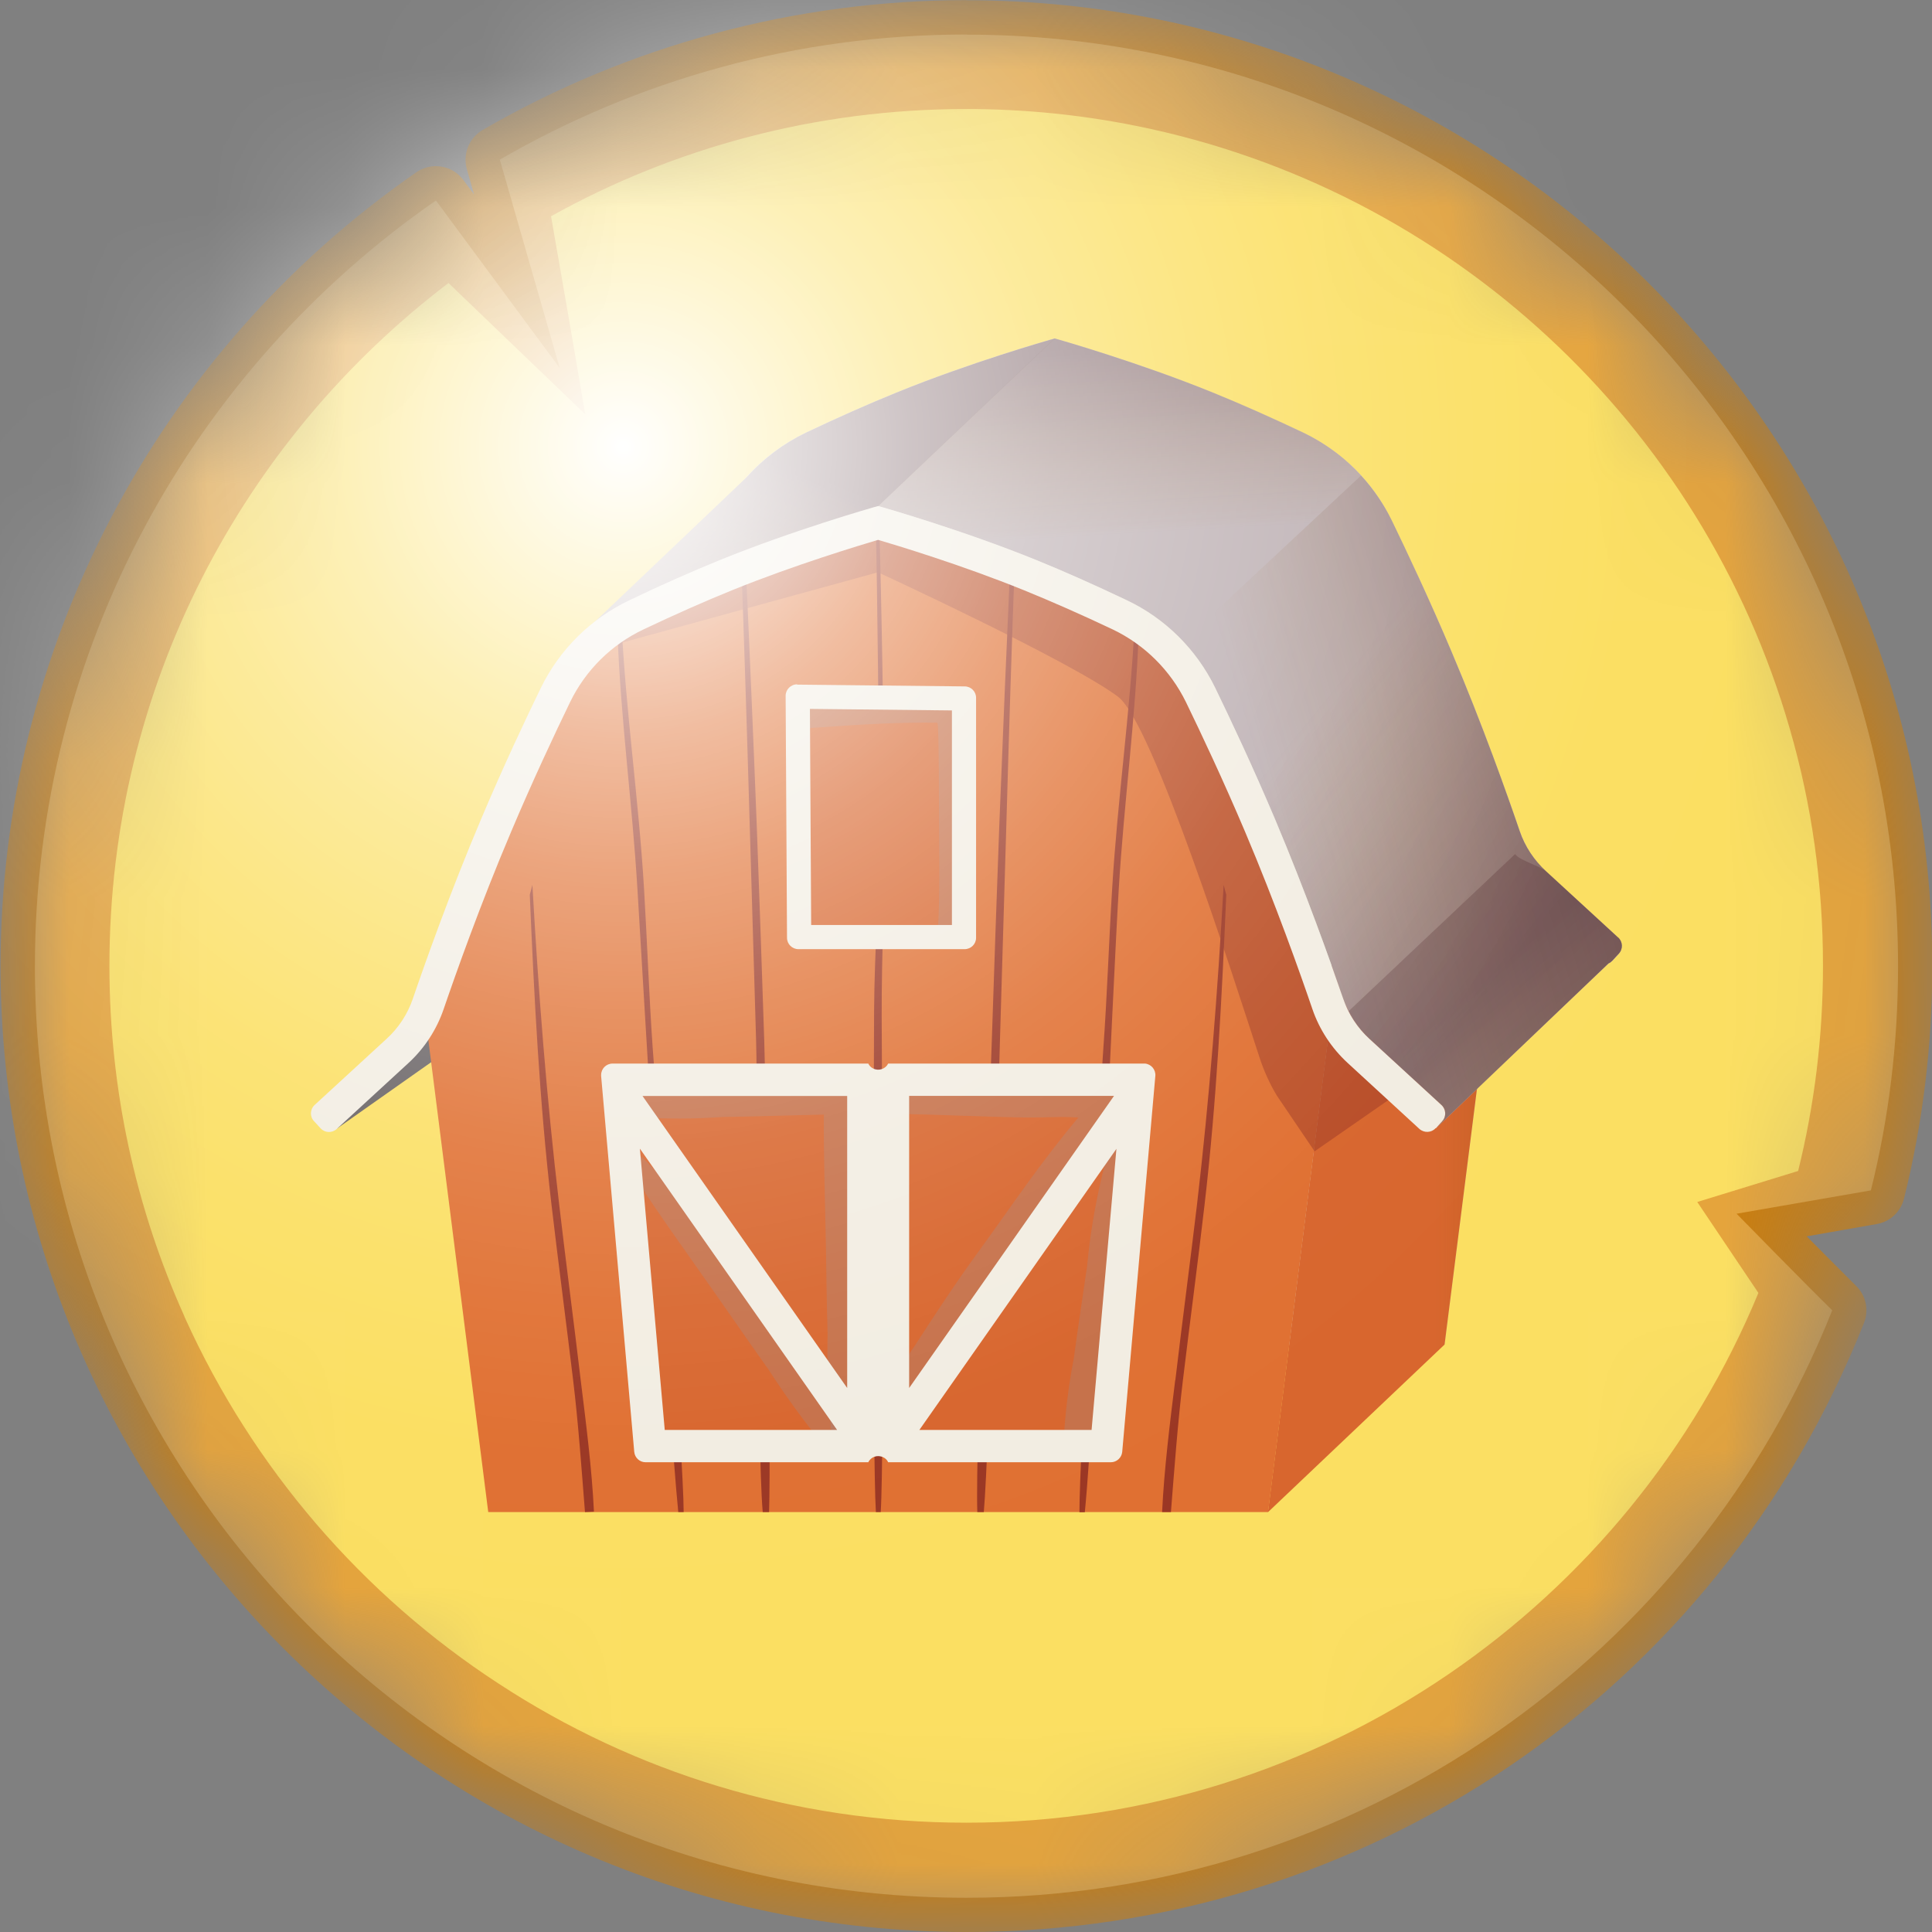 <svg width="14" height="14" viewBox="0 0 14 14" fill="none" xmlns="http://www.w3.org/2000/svg">
    <rect x="0" y="0" width="14" height="14" fill="#808080" stroke="none"/>
    <mask id="mask0_1090_17650" style="mask-type:luminance" maskUnits="userSpaceOnUse" x="0" y="0"
        width="15" height="15">
        <path
            d="M14.002 7.002C14.002 7.575 13.933 8.142 13.797 8.687C13.773 8.782 13.695 8.855 13.599 8.871L13.093 8.959C13.226 9.095 13.367 9.236 13.45 9.319C13.522 9.389 13.544 9.495 13.508 9.587C12.442 12.269 9.889 14 7.003 14C3.144 14 0.005 10.861 0.005 7.002C0.005 4.708 1.13 2.558 3.017 1.25C3.059 1.22 3.109 1.205 3.158 1.205C3.235 1.205 3.309 1.24 3.359 1.306L3.436 1.41L3.383 1.227C3.351 1.117 3.398 1 3.496 0.943C4.557 0.327 5.769 0.002 7.003 0.002C10.863 0.002 14.003 3.143 14.003 7.002H14.002Z"
            fill="white" />
    </mask>
    <g mask="url(#mask0_1090_17650)">
        <path
            d="M7.004 13.876C3.213 13.876 0.129 10.792 0.129 7.001C0.129 4.749 1.235 2.636 3.088 1.351C3.109 1.337 3.134 1.329 3.158 1.329C3.196 1.329 3.234 1.347 3.258 1.38L3.745 2.038L3.501 1.192C3.486 1.137 3.509 1.079 3.558 1.05C4.6 0.446 5.791 0.126 7.003 0.126C10.794 0.126 13.878 3.21 13.878 7.001C13.878 7.565 13.81 8.122 13.677 8.656C13.665 8.704 13.626 8.74 13.577 8.749L12.838 8.877C13.002 9.044 13.242 9.289 13.364 9.408C13.399 9.443 13.41 9.496 13.392 9.542C12.345 12.176 9.837 13.877 7.003 13.877L7.004 13.876Z"
            fill="#E5A43C" />
        <path
            d="M7.003 0.251C10.731 0.251 13.754 3.273 13.754 7.002C13.754 7.561 13.687 8.106 13.557 8.626L12.584 8.795L12.586 8.797C12.622 8.834 13.091 9.313 13.277 9.495C12.286 11.989 9.849 13.752 7.003 13.752C3.276 13.752 0.253 10.73 0.253 7.002C0.253 4.703 1.402 2.671 3.159 1.453L4.056 2.667L3.622 1.157C4.616 0.581 5.772 0.25 7.004 0.25M7.004 0.001C5.77 0.001 4.557 0.327 3.497 0.942C3.399 0.999 3.352 1.116 3.383 1.226L3.435 1.409L3.358 1.305C3.309 1.239 3.235 1.204 3.158 1.204C3.109 1.204 3.06 1.219 3.016 1.249C1.13 2.557 0.004 4.708 0.004 7.001C0.004 10.86 3.144 14 7.003 14C9.889 14 12.442 12.268 13.507 9.587C13.544 9.494 13.522 9.388 13.45 9.318C13.367 9.236 13.226 9.093 13.092 8.959L13.599 8.87C13.695 8.854 13.774 8.781 13.797 8.686C13.933 8.142 14.002 7.575 14.002 7.001C14.002 3.142 10.862 0.002 7.003 0.002L7.004 0.001Z"
            fill="#CC7E0D" />
        <path
            d="M13.031 8.485L12.299 8.71L12.742 9.369C11.811 11.622 9.592 13.208 7.003 13.208C5.752 13.208 4.59 12.839 3.616 12.202C2.626 11.558 1.833 10.638 1.342 9.553C1.339 9.547 1.336 9.542 1.335 9.536C0.986 8.76 0.793 7.902 0.793 6.998C0.793 4.979 1.757 3.186 3.25 2.051C3.58 2.369 3.912 2.685 4.241 3.002C4.16 2.524 4.077 2.045 3.993 1.567C4.884 1.071 5.91 0.79 7.003 0.79C7.423 0.79 7.834 0.832 8.232 0.912C10.51 1.37 12.336 3.075 12.97 5.283C13.128 5.828 13.21 6.403 13.21 6.998C13.21 7.511 13.148 8.008 13.03 8.485H13.031Z"
            fill="#FBDF62" />
        <path d="M2.439 8.18L5.371 6.114L3.086 7.394L2.439 8.18V8.18Z"
            fill="#666062" />
        <path
            d="M7.642 2.487L9.752 3.442C9.752 3.442 10.833 6.123 10.919 6.181L10.467 9.743H7.642V2.487Z"
            fill="#D9D3C4" />
        <path
            d="M9.797 8.786C9.847 8.362 9.904 7.937 9.954 7.513C10.044 6.744 10.104 5.971 10.147 5.197C10.153 5.221 10.16 5.245 10.166 5.269C10.134 6.019 10.096 6.767 10.009 7.513C9.96 7.938 9.903 8.362 9.852 8.786C9.814 9.099 9.791 9.413 9.766 9.726L9.701 9.724C9.716 9.409 9.759 9.095 9.796 8.786H9.797Z"
            fill="#D9D3C4" />
        <path
            d="M9.529 3.384C9.506 4 9.422 4.612 9.385 5.227C9.339 5.989 9.32 6.754 9.244 7.513C9.241 7.538 9.205 7.54 9.205 7.513C9.204 7.137 9.246 6.759 9.273 6.385C9.301 5.999 9.313 5.612 9.336 5.226C9.374 4.586 9.467 3.95 9.499 3.31C9.507 3.332 9.517 3.357 9.528 3.384H9.529Z"
            fill="#D9D3C4" />
        <path
            d="M8.571 4.774C8.556 5.292 8.541 5.809 8.525 6.327C8.512 6.795 8.519 7.27 8.478 7.736C8.478 7.749 8.467 7.76 8.454 7.759C8.442 7.759 8.431 7.749 8.431 7.736C8.416 7.269 8.451 6.795 8.467 6.327C8.483 5.809 8.501 5.291 8.521 4.774C8.547 4.109 8.575 3.444 8.605 2.78C8.615 2.784 8.625 2.789 8.635 2.793C8.611 3.454 8.591 4.114 8.572 4.774H8.571Z"
            fill="#D9D3C4" />
        <path
            d="M7.643 2.487L5.533 3.442C5.533 3.442 4.451 6.123 4.365 6.181L4.817 9.743H7.643V2.487Z"
            fill="#D9D3C4" />
        <path
            d="M5.488 8.786C5.437 8.362 5.381 7.937 5.331 7.513C5.241 6.744 5.181 5.971 5.138 5.197L5.119 5.269C5.151 6.019 5.189 6.767 5.276 7.513C5.325 7.938 5.382 8.362 5.433 8.786C5.471 9.099 5.494 9.413 5.518 9.726L5.583 9.724C5.569 9.409 5.525 9.095 5.488 8.786Z"
            fill="#D9D3C4" />
        <path
            d="M5.755 3.384C5.778 4 5.862 4.612 5.899 5.227C5.945 5.989 5.964 6.754 6.039 7.513C6.042 7.538 6.078 7.54 6.078 7.513C6.079 7.137 6.037 6.759 6.011 6.385C5.983 5.999 5.97 5.612 5.947 5.226C5.909 4.586 5.816 3.95 5.784 3.31C5.776 3.332 5.767 3.357 5.756 3.384H5.755Z"
            fill="#D9D3C4" />
        <path
            d="M6.713 4.773C6.728 5.291 6.744 5.808 6.759 6.326C6.772 6.794 6.765 7.269 6.807 7.735C6.807 7.748 6.818 7.759 6.83 7.758C6.843 7.758 6.853 7.748 6.853 7.735C6.868 7.268 6.833 6.795 6.818 6.326C6.801 5.808 6.783 5.29 6.763 4.773C6.738 4.108 6.71 3.443 6.679 2.779C6.669 2.783 6.659 2.788 6.649 2.792C6.674 3.453 6.694 4.113 6.713 4.773H6.713Z"
            fill="#D9D3C4" />
        <path
            d="M7.651 4.791C7.653 5.229 7.652 5.667 7.65 6.105C7.648 6.529 7.625 6.959 7.651 7.383C7.651 7.393 7.659 7.4 7.668 7.4C7.677 7.4 7.685 7.393 7.685 7.383C7.712 6.972 7.693 6.554 7.692 6.142C7.691 5.704 7.689 5.266 7.687 4.829C7.683 4.039 7.671 3.25 7.648 2.461L7.624 2.47C7.641 3.244 7.648 4.018 7.651 4.792L7.651 4.791Z"
            fill="#D9D3C4" />
        <path d="M6.972 3.746L6.983 5.665H8.352V3.76L6.972 3.746Z" fill="#D9D3C4" />
        <path d="M5.956 9.239L5.727 6.637H7.552V9.239H5.956Z" fill="#D9D3C4" />
        <path opacity="0.3"
            d="M6.224 8.622C6.194 8.4 6.16 8.178 6.129 7.956C6.088 7.527 5.989 7.105 5.833 6.703C5.82 6.681 5.792 6.674 5.771 6.687C5.757 6.695 5.749 6.71 5.748 6.726C5.779 7.143 5.847 7.562 5.904 7.977C5.933 8.188 5.96 8.398 5.992 8.608C6.014 8.833 6.049 9.056 6.095 9.277C6.11 9.332 6.167 9.366 6.223 9.351C6.268 9.339 6.3 9.299 6.301 9.252C6.29 9.04 6.265 8.831 6.225 8.623L6.224 8.622Z"
            fill="#D9D3C4" />
        <path opacity="0.3"
            d="M5.672 6.659C5.699 6.592 5.77 6.553 5.841 6.567C5.843 6.566 5.844 6.565 5.845 6.565C5.856 6.561 5.866 6.558 5.877 6.555C5.878 6.556 5.879 6.557 5.88 6.559C5.944 6.548 6.008 6.536 6.071 6.526C6.154 6.513 6.236 6.504 6.318 6.498C6.445 6.496 6.573 6.502 6.697 6.503C6.97 6.505 7.244 6.506 7.517 6.501C7.528 6.501 7.54 6.5 7.552 6.5C7.55 6.554 7.552 6.608 7.555 6.662C7.502 6.664 7.45 6.666 7.399 6.668C7.072 6.679 6.745 6.701 6.418 6.712C6.296 6.716 6.17 6.737 6.044 6.748C6.346 7.096 6.641 7.447 6.92 7.816C7.085 8.035 7.239 8.261 7.392 8.488C7.467 8.6 7.492 8.624 7.559 8.739C7.601 8.812 7.577 9.095 7.512 9.103C7.463 9.029 7.42 8.952 7.38 8.874C7.309 8.76 7.232 8.65 7.158 8.538C7.014 8.319 6.861 8.106 6.705 7.895C6.42 7.511 6.126 7.134 5.839 6.752C5.776 6.747 5.715 6.734 5.656 6.711C5.66 6.694 5.665 6.677 5.671 6.66L5.672 6.659Z"
            fill="#D9D3C4" />
        <path
            d="M5.874 9.307L5.634 6.584C5.63 6.538 5.664 6.498 5.709 6.494C5.711 6.494 5.714 6.494 5.716 6.494H7.569C7.615 6.494 7.651 6.531 7.651 6.577V9.301C7.651 9.347 7.614 9.383 7.569 9.383H5.956C5.912 9.383 5.876 9.35 5.873 9.307H5.874Z"
            fill="#D9D3C4" />
        <path
            d="M11.683 6.961C11.652 6.995 11.6 6.998 11.566 6.967C11.566 6.967 11.566 6.967 11.565 6.967L11.044 6.488C10.928 6.381 10.841 6.247 10.789 6.098C10.702 5.843 10.523 5.337 10.302 4.815C10.145 4.442 9.981 4.096 9.872 3.872C9.76 3.642 9.573 3.458 9.342 3.348C9.114 3.239 8.898 3.144 8.699 3.063C8.247 2.879 7.768 2.735 7.642 2.698C7.516 2.735 7.037 2.879 6.584 3.063C6.386 3.143 6.17 3.239 5.942 3.348C5.711 3.458 5.524 3.642 5.412 3.872C5.302 4.097 5.139 4.443 4.982 4.815C4.76 5.339 4.581 5.844 4.495 6.098C4.444 6.247 4.356 6.381 4.24 6.488L3.719 6.967C3.685 6.998 3.633 6.996 3.602 6.962L3.555 6.911C3.524 6.878 3.525 6.825 3.559 6.794C3.559 6.794 3.559 6.794 3.559 6.794L4.08 6.315C4.168 6.235 4.233 6.134 4.272 6.022C4.36 5.765 4.541 5.253 4.765 4.722C4.924 4.346 5.089 3.996 5.199 3.769C5.335 3.491 5.561 3.268 5.84 3.135C6.073 3.025 6.293 2.927 6.495 2.845C7.032 2.626 7.603 2.464 7.609 2.462L7.641 2.453L7.674 2.462C7.68 2.464 8.251 2.626 8.787 2.845C8.99 2.927 9.21 3.025 9.442 3.135C9.722 3.268 9.948 3.491 10.083 3.769C10.194 3.996 10.358 4.346 10.518 4.722C10.742 5.253 10.923 5.765 11.012 6.022C11.05 6.134 11.116 6.235 11.203 6.315L11.724 6.794C11.758 6.824 11.76 6.877 11.73 6.911C11.73 6.911 11.73 6.911 11.73 6.911L11.684 6.962L11.683 6.961Z"
            fill="#D9D3C4" />
        <path opacity="0.3"
            d="M8.202 5.185C8.201 5.302 8.206 5.42 8.201 5.538C8.17 5.579 8.134 5.616 8.095 5.648C8.113 5.488 8.112 5.039 8.109 4.76C8.107 4.605 8.11 4.02 8.097 3.975C7.557 3.967 7.018 4.04 7.017 4.013C6.987 3.894 7.059 3.774 7.178 3.744C7.214 3.735 7.251 3.735 7.287 3.744C7.373 3.744 7.458 3.742 7.543 3.74C7.583 3.752 7.611 3.788 7.612 3.83H7.615C7.782 3.822 7.967 3.753 8.133 3.799C8.159 3.806 8.23 3.834 8.246 3.862C8.247 3.865 8.248 3.869 8.248 3.873C8.237 4.156 8.203 4.436 8.205 4.72C8.205 4.875 8.203 5.03 8.202 5.185L8.202 5.185Z"
            fill="#D9D3C4" />
        <path
            d="M6.972 3.83L6.982 5.583C6.982 5.629 7.019 5.666 7.065 5.666H8.269C8.315 5.666 8.352 5.629 8.352 5.583V3.844C8.352 3.798 8.315 3.761 8.27 3.761L7.055 3.748C7.009 3.748 6.972 3.785 6.972 3.831V3.832L6.972 3.83Z"
            fill="#D9D3C4" />
        <path d="M9.344 9.268L9.578 6.609H7.714V9.268H9.344H9.344Z" fill="#D9D3C4" />
        <path opacity="0.3"
            d="M9.06 8.622C9.09 8.4 9.124 8.178 9.155 7.956C9.196 7.527 9.295 7.105 9.451 6.703C9.464 6.681 9.492 6.674 9.514 6.687C9.527 6.695 9.535 6.71 9.536 6.726C9.505 7.143 9.437 7.562 9.38 7.977C9.352 8.188 9.324 8.398 9.293 8.608C9.27 8.833 9.236 9.056 9.189 9.277C9.174 9.332 9.117 9.366 9.061 9.351C9.016 9.339 8.984 9.299 8.984 9.252C8.995 9.04 9.02 8.831 9.06 8.623L9.06 8.622Z"
            fill="#D9D3C4" />
        <path opacity="0.3"
            d="M9.612 6.659C9.585 6.592 9.515 6.553 9.444 6.567C9.442 6.566 9.441 6.565 9.439 6.565C9.429 6.561 9.418 6.558 9.408 6.555C9.406 6.556 9.406 6.557 9.405 6.559C9.34 6.548 9.276 6.536 9.213 6.526C9.13 6.513 9.048 6.504 8.966 6.498C8.839 6.496 8.711 6.502 8.587 6.503C8.314 6.505 8.04 6.506 7.767 6.501C7.756 6.501 7.744 6.5 7.732 6.5C7.734 6.554 7.732 6.608 7.729 6.662C7.782 6.664 7.834 6.666 7.886 6.668C8.212 6.679 8.539 6.701 8.867 6.712C8.988 6.716 9.115 6.737 9.24 6.748C8.939 7.096 8.643 7.447 8.365 7.816C8.2 8.035 8.046 8.261 7.892 8.488C7.817 8.6 7.792 8.624 7.725 8.739C7.684 8.812 7.708 9.095 7.773 9.103C7.821 9.029 7.865 8.953 7.905 8.874C7.976 8.76 8.052 8.65 8.127 8.538C8.271 8.319 8.423 8.106 8.579 7.895C8.864 7.511 9.158 7.134 9.445 6.752C9.508 6.747 9.569 6.734 9.628 6.711C9.624 6.694 9.619 6.677 9.613 6.66L9.612 6.659Z"
            fill="#D9D3C4" />
        <path
            d="M9.41 9.307L9.65 6.583C9.654 6.537 9.62 6.497 9.575 6.493C9.572 6.493 9.57 6.493 9.567 6.493H7.715C7.669 6.493 7.632 6.53 7.632 6.576V9.3C7.632 9.346 7.669 9.382 7.715 9.382H9.328C9.371 9.382 9.407 9.349 9.41 9.307Z"
            fill="#D9D3C4" />
        <path d="M9.188 10.958L10.468 9.743L10.919 6.181L9.64 7.395L9.188 10.958Z"
            fill="#D8662E" />
        <path opacity="0.56"
            d="M9.188 10.958L10.468 9.743L10.919 6.181L9.64 7.395L9.188 10.958Z"
            fill="url(#paint0_linear_1090_17650)" />
        <path
            d="M6.363 3.701L8.473 4.655C8.473 4.655 9.555 7.337 9.641 7.395L9.189 10.957H6.363V3.701Z"
            fill="#E07032" />
        <path
            d="M8.517 10.001C8.567 9.576 8.624 9.151 8.674 8.728C8.764 7.959 8.824 7.184 8.867 6.412C8.873 6.436 8.88 6.46 8.886 6.484C8.854 7.233 8.816 7.981 8.729 8.727C8.68 9.152 8.623 9.576 8.572 10C8.534 10.314 8.51 10.643 8.485 10.957H8.421C8.436 10.644 8.478 10.309 8.516 10.001H8.517Z"
            fill="#9B3724" />
        <path
            d="M8.251 4.599C8.228 5.214 8.144 5.826 8.107 6.441C8.061 7.203 7.937 10.197 7.861 10.958H7.822C7.821 10.581 7.968 7.974 7.995 7.6C8.023 7.214 8.035 6.828 8.059 6.442C8.097 5.802 8.189 5.166 8.222 4.526C8.23 4.547 8.24 4.571 8.251 4.599V4.599Z"
            fill="#9B3724" />
        <path
            d="M7.292 5.987C7.277 6.505 7.261 7.023 7.246 7.54C7.233 8.008 7.17 10.49 7.129 10.957H7.082C7.066 10.489 7.173 8.008 7.187 7.541C7.204 7.023 7.222 6.505 7.241 5.988C7.267 5.323 7.295 4.659 7.325 3.994C7.335 3.999 7.345 4.003 7.356 4.007C7.331 4.668 7.311 5.328 7.292 5.988V5.987Z"
            fill="#9B3724" />
        <path
            d="M6.363 3.701L4.253 4.656C4.253 4.656 3.172 7.337 3.086 7.395L3.538 10.957H6.363V3.701Z"
            fill="#E07032" />
        <path
            d="M4.208 10.001C4.158 9.576 4.101 9.151 4.052 8.728C3.961 7.959 3.901 7.184 3.858 6.412L3.839 6.484C3.871 7.233 3.909 7.981 3.996 8.727C4.046 9.152 4.102 9.576 4.153 10C4.191 10.314 4.214 10.643 4.239 10.957L4.304 10.954C4.289 10.642 4.246 10.309 4.208 10.001Z"
            fill="#9B3724" />
        <path
            d="M4.475 4.598C4.498 5.213 4.582 5.825 4.619 6.441C4.665 7.202 4.84 10.197 4.915 10.957H4.954C4.955 10.58 4.758 7.973 4.73 7.599C4.703 7.213 4.69 6.827 4.667 6.441C4.629 5.801 4.536 5.165 4.504 4.525C4.496 4.546 4.487 4.571 4.476 4.599L4.475 4.598Z"
            fill="#9B3724" />
        <path
            d="M5.433 5.987C5.449 6.505 5.463 7.023 5.479 7.54C5.492 8.008 5.485 10.49 5.527 10.957H5.573C5.589 10.489 5.553 8.008 5.538 7.541C5.521 7.023 5.503 6.505 5.484 5.988C5.458 5.323 5.43 4.659 5.399 3.994C5.39 3.999 5.379 4.003 5.369 4.007C5.393 4.668 5.414 5.328 5.433 5.988L5.433 5.987Z"
            fill="#9B3724" />
        <path
            d="M6.371 6.006C6.372 6.444 6.337 6.881 6.334 7.319C6.332 7.743 6.321 10.533 6.347 10.957H6.382C6.409 10.546 6.39 7.768 6.389 7.357C6.388 6.919 6.41 6.481 6.407 6.044C6.403 5.254 6.391 4.465 6.368 3.677L6.344 3.685C6.361 4.459 6.367 5.233 6.37 6.006L6.371 6.006Z"
            fill="#9B3724" />
        <path d="M5.778 5.077L5.788 6.76H6.99V5.09L5.778 5.077Z" fill="#D8662E" />
        <path d="M4.677 10.452L4.448 7.85H6.273V10.452H4.677Z" fill="#D8662E" />
        <path opacity="0.3"
            d="M7.181 7.846C6.819 7.83 6.454 7.841 6.091 7.849C6.083 7.818 6.075 7.787 6.066 7.756C6.055 7.734 6.028 7.723 6.005 7.734C5.991 7.74 5.981 7.753 5.979 7.769C5.978 7.796 5.978 7.824 5.977 7.851L5.919 7.852C5.706 7.855 5.494 7.858 5.281 7.864C5.056 7.86 4.83 7.868 4.606 7.888C4.549 7.896 4.509 7.949 4.518 8.006C4.525 8.052 4.561 8.088 4.607 8.095C4.818 8.109 5.029 8.109 5.239 8.094C5.464 8.091 5.688 8.083 5.913 8.078L5.97 8.077C5.968 8.394 5.979 8.714 5.985 9.03C5.988 9.242 5.991 9.455 5.997 9.667C5.992 9.893 6 10.118 6.02 10.343C6.028 10.399 6.082 10.44 6.138 10.431C6.185 10.425 6.221 10.388 6.227 10.342C6.241 10.131 6.241 9.92 6.226 9.709C6.223 9.485 6.215 9.26 6.21 9.036C6.211 8.714 6.188 8.391 6.139 8.073C6.495 8.073 6.849 8.026 7.192 7.933C7.215 7.922 7.225 7.895 7.214 7.872C7.207 7.858 7.194 7.848 7.179 7.846L7.181 7.846Z"
            fill="#9B8A8E" />
        <path opacity="0.3"
            d="M5.782 9.83C5.654 9.646 5.523 9.464 5.393 9.281C5.161 8.917 4.88 8.587 4.558 8.301C4.523 8.273 4.469 8.322 4.493 8.359C4.711 8.716 4.963 9.058 5.203 9.402C5.325 9.576 5.445 9.751 5.569 9.924C5.691 10.114 5.824 10.296 5.966 10.471C6.004 10.514 6.071 10.518 6.113 10.479C6.148 10.448 6.157 10.397 6.137 10.355C6.031 10.172 5.912 9.997 5.783 9.831L5.782 9.83Z"
            fill="#9B8A8E" />
        <path opacity="0.3"
            d="M6.922 6.446C6.921 6.563 6.914 6.682 6.909 6.799C6.888 6.828 6.821 6.773 6.791 6.793C6.809 6.632 6.808 6.301 6.805 6.022C6.803 5.867 6.806 5.282 6.793 5.237C6.253 5.229 5.714 5.302 5.713 5.275C5.683 5.156 5.755 5.036 5.874 5.006C5.91 4.997 5.948 4.997 5.984 5.006C6.069 5.005 6.154 5.004 6.239 5.002C6.279 5.014 6.307 5.05 6.308 5.092H6.311C6.479 5.084 6.663 5.015 6.83 5.061C6.856 5.068 6.927 5.096 6.942 5.124C6.943 5.127 6.944 5.131 6.945 5.135C6.933 5.418 6.924 5.698 6.925 5.982C6.926 6.137 6.925 6.291 6.922 6.446V6.446Z"
            fill="#9B8A8E" />
        <path
            d="M5.87 5.137L6.898 5.148V6.703H5.878L5.869 5.137M5.776 4.959C5.73 4.959 5.693 4.997 5.693 5.042L5.703 6.796C5.703 6.841 5.74 6.878 5.786 6.878H6.99C7.036 6.878 7.073 6.841 7.073 6.796V5.056C7.073 5.011 7.036 4.974 6.991 4.974L5.776 4.961V4.959Z"
            fill="#F2EDE2" />
        <path d="M8.065 10.481L8.299 7.822H6.435V10.481H8.065Z" fill="#D8662E" />
        <path opacity="0.3"
            d="M7.782 9.837C7.812 9.615 7.846 9.393 7.878 9.171C7.918 8.742 8.018 8.32 8.173 7.917C8.187 7.896 8.214 7.888 8.236 7.902C8.249 7.91 8.258 7.924 8.258 7.94C8.227 8.358 8.159 8.776 8.102 9.192C8.074 9.402 8.046 9.613 8.015 9.823C7.992 10.047 7.958 10.27 7.911 10.491C7.897 10.547 7.839 10.58 7.783 10.565C7.738 10.553 7.706 10.512 7.706 10.465C7.717 10.254 7.742 10.045 7.782 9.838V9.837Z"
            fill="#9B8A8E" />
        <path opacity="0.3"
            d="M8.266 7.946C8.239 7.882 8.17 7.846 8.102 7.86C8.1 7.859 8.099 7.859 8.097 7.858C8.087 7.855 8.077 7.852 8.067 7.849C8.066 7.85 8.065 7.852 8.064 7.853C8.002 7.843 7.94 7.833 7.878 7.825C7.799 7.814 7.719 7.807 7.641 7.801C7.518 7.801 7.395 7.809 7.276 7.812C7.012 7.819 6.749 7.824 6.486 7.823H6.452C6.455 7.876 6.348 8.017 6.346 8.069L6.497 8.071C6.812 8.077 7.127 8.093 7.442 8.098C7.56 8.099 7.694 8.089 7.814 8.098C7.53 8.437 7.344 8.721 7.083 9.08C6.927 9.294 6.782 9.515 6.639 9.736C6.568 9.844 6.545 9.868 6.482 9.981C6.442 10.051 6.47 10.323 6.534 10.329C6.58 10.258 6.621 10.184 6.657 10.107C6.724 9.996 6.796 9.889 6.866 9.78C7.001 9.567 7.144 9.359 7.291 9.154C7.559 8.779 7.836 8.412 8.107 8.038C8.167 8.033 8.226 8.018 8.283 7.996C8.277 7.979 8.272 7.963 8.266 7.946Z"
            fill="#9B8A8E" />
        <path
            d="M8.289 7.707H6.436C6.417 7.746 6.368 7.763 6.328 7.743C6.312 7.736 6.299 7.722 6.292 7.707H4.439C4.393 7.707 4.356 7.744 4.356 7.79C4.356 7.792 4.356 7.795 4.356 7.797L4.596 10.521C4.6 10.563 4.635 10.596 4.678 10.596H6.292C6.311 10.556 6.36 10.54 6.4 10.56C6.416 10.567 6.429 10.58 6.436 10.596H8.05C8.092 10.596 8.128 10.563 8.132 10.521L8.372 7.797C8.376 7.751 8.342 7.711 8.297 7.707C8.295 7.707 8.292 7.707 8.289 7.707V7.707ZM8.072 7.942L6.588 10.058V7.941H8.072V7.942ZM6.139 10.058L4.656 7.942H6.139V10.058ZM4.638 8.325L6.066 10.362H4.817L4.637 8.325H4.638ZM7.91 10.362H6.662L8.09 8.325L7.91 10.362H7.91Z"
            fill="#F2EDE2" />
        <path opacity="0.51"
            d="M8.298 4.656C8.325 4.687 8.377 4.739 8.449 4.808C8.591 5.159 9.375 6.154 9.555 7.064C9.579 7.071 9.602 7.079 9.625 7.087L9.726 6.716L10.92 6.18L10.669 7.549L9.526 8.343L9.253 7.94C9.2 7.852 9.158 7.758 9.126 7.66C8.943 7.101 8.353 5.238 8.102 5.049C7.761 4.792 6.362 4.147 6.362 4.147L4.252 4.727L6.333 3.818C6.989 4.014 7.625 4.273 8.232 4.592C8.256 4.611 8.278 4.632 8.298 4.655L8.298 4.656Z"
            fill="#9B3724" />
        <path
            d="M6.364 3.668L7.643 2.453L7.61 2.462C7.604 2.464 7.033 2.626 6.496 2.845C6.294 2.927 6.073 3.025 5.841 3.135C5.679 3.213 5.533 3.322 5.413 3.456L4.109 4.697L6.346 3.685L6.364 3.668L6.396 3.677L6.364 3.668Z"
            fill="#BDB0B3" />
        <path
            d="M11.725 6.794L11.204 6.315C11.117 6.235 11.051 6.135 11.013 6.023C10.925 5.765 10.744 5.253 10.519 4.723C10.359 4.345 10.194 3.996 10.084 3.769C9.948 3.491 9.722 3.268 9.443 3.135C9.211 3.025 8.99 2.927 8.788 2.845C8.251 2.626 7.68 2.464 7.674 2.462L7.642 2.453L6.363 3.668L6.395 3.676C6.401 3.678 6.972 3.841 7.509 4.059C7.711 4.141 7.932 4.239 8.164 4.349C8.444 4.481 8.669 4.705 8.805 4.983C8.915 5.21 9.08 5.56 9.24 5.937C9.464 6.467 9.645 6.979 9.734 7.237C9.772 7.349 9.837 7.449 9.925 7.529L10.446 8.008C10.48 8.039 10.482 8.091 10.452 8.125C10.452 8.125 10.452 8.125 10.452 8.126L10.405 8.177L10.7 7.895L10.703 7.896V7.891L11.656 6.982C11.667 6.977 11.675 6.971 11.683 6.963L11.73 6.912C11.761 6.878 11.76 6.826 11.726 6.795L11.725 6.794Z"
            fill="#BDB0B3" />
        <g opacity="0.3">
            <path
                d="M11.725 6.793L11.204 6.314C11.117 6.234 11.05 6.134 11.012 6.022C10.924 5.764 10.743 5.252 10.518 4.722C10.359 4.344 10.194 3.995 10.084 3.768C10.026 3.651 9.952 3.543 9.863 3.446L8.574 4.648V4.651H8.575C8.668 4.749 8.745 4.861 8.805 4.982C8.915 5.209 9.08 5.559 9.24 5.936C9.464 6.467 9.645 6.979 9.734 7.236C9.772 7.348 9.837 7.449 9.925 7.529L10.446 8.008C10.48 8.038 10.482 8.091 10.452 8.125C10.452 8.125 10.452 8.125 10.452 8.125L10.405 8.176L10.7 7.894L10.703 7.895V7.891L11.656 6.981C11.667 6.977 11.675 6.97 11.683 6.962L11.73 6.911C11.762 6.878 11.76 6.825 11.727 6.794C11.727 6.794 11.726 6.794 11.726 6.793H11.725Z"
                fill="url(#paint1_linear_1090_17650)" />
        </g>
        <path opacity="0.3"
            d="M8.575 4.648L9.864 3.446C9.745 3.316 9.602 3.21 9.443 3.134C9.211 3.024 8.99 2.926 8.788 2.844C8.251 2.626 7.68 2.463 7.674 2.461L7.642 2.452L6.363 3.667L6.395 3.676C6.401 3.677 6.972 3.84 7.509 4.058C7.711 4.14 7.932 4.238 8.164 4.348C8.319 4.422 8.458 4.525 8.575 4.65V4.648H8.575Z"
            fill="url(#paint2_linear_1090_17650)" />
        <path opacity="0.3"
            d="M6.364 3.668L7.643 2.453L7.61 2.462C7.604 2.464 7.033 2.626 6.496 2.845C6.294 2.927 6.073 3.025 5.841 3.135C5.679 3.213 5.533 3.322 5.413 3.456L4.109 4.697L6.346 3.685L6.364 3.668L6.396 3.677L6.364 3.668Z"
            fill="url(#paint3_linear_1090_17650)" />
        <path
            d="M10.403 8.175C10.373 8.209 10.32 8.211 10.286 8.181C10.286 8.181 10.286 8.181 10.286 8.181L9.765 7.702C9.649 7.595 9.561 7.461 9.51 7.312C9.423 7.057 9.244 6.551 9.023 6.029C8.865 5.656 8.702 5.31 8.593 5.086C8.48 4.856 8.293 4.671 8.063 4.561C7.835 4.453 7.619 4.358 7.42 4.277C6.967 4.093 6.489 3.949 6.363 3.912C6.236 3.95 5.758 4.093 5.305 4.277C5.107 4.357 4.891 4.453 4.663 4.561C4.431 4.671 4.244 4.856 4.132 5.086C4.023 5.311 3.86 5.657 3.703 6.029C3.481 6.552 3.302 7.058 3.215 7.312C3.164 7.461 3.077 7.595 2.961 7.702L2.44 8.181C2.406 8.212 2.354 8.21 2.323 8.176L2.276 8.125C2.244 8.092 2.246 8.039 2.279 8.008C2.279 8.008 2.279 8.008 2.28 8.007L2.801 7.528C2.888 7.449 2.954 7.348 2.992 7.236C3.08 6.979 3.261 6.467 3.486 5.936C3.645 5.559 3.81 5.209 3.92 4.983C4.056 4.705 4.282 4.482 4.562 4.349C4.793 4.238 5.014 4.141 5.217 4.058C5.754 3.84 6.324 3.678 6.33 3.676L6.363 3.667L6.395 3.676C6.401 3.678 6.972 3.84 7.509 4.058C7.711 4.14 7.931 4.238 8.164 4.349C8.443 4.481 8.669 4.705 8.805 4.983C8.915 5.209 9.08 5.559 9.239 5.936C9.463 6.467 9.644 6.978 9.733 7.236C9.771 7.348 9.837 7.449 9.924 7.528L10.445 8.007C10.479 8.038 10.482 8.091 10.451 8.124C10.451 8.124 10.451 8.124 10.451 8.125L10.405 8.176L10.403 8.175Z"
            fill="#F2EDE2" />
        <g opacity="0.3">
            <path
                d="M11.725 6.793L11.204 6.314C11.117 6.234 11.05 6.134 11.012 6.022C10.924 5.764 10.743 5.252 10.518 4.722C10.359 4.344 10.194 3.995 10.084 3.768C10.026 3.651 9.952 3.543 9.863 3.446L8.574 4.648V4.651H8.575C8.668 4.749 8.745 4.861 8.805 4.982C8.915 5.209 9.08 5.559 9.24 5.936C9.464 6.467 9.645 6.979 9.734 7.236C9.772 7.348 9.837 7.449 9.925 7.529L10.446 8.008C10.48 8.038 10.482 8.091 10.452 8.125C10.452 8.125 10.452 8.125 10.452 8.125L10.405 8.176L10.7 7.894L10.703 7.895V7.891L11.656 6.981C11.667 6.977 11.675 6.97 11.683 6.962L11.73 6.911C11.762 6.878 11.76 6.825 11.727 6.794C11.727 6.794 11.726 6.794 11.726 6.793H11.725Z"
                fill="url(#paint4_linear_1090_17650)" />
        </g>
        <g opacity="0.3">
            <path
                d="M9.575 3.208C9.605 3.227 9.634 3.246 9.662 3.267C9.634 3.246 9.605 3.227 9.575 3.208Z"
                fill="url(#paint5_linear_1090_17650)" />
            <path
                d="M9.678 3.278C9.709 3.301 9.738 3.326 9.767 3.351C9.738 3.325 9.709 3.301 9.678 3.278Z"
                fill="url(#paint6_linear_1090_17650)" />
        </g>
        <path opacity="0.21"
            d="M11.724 6.793L11.203 6.314C11.162 6.276 11.01 6.235 10.979 6.189L9.773 7.327C9.811 7.402 9.862 7.47 9.924 7.528L10.446 8.007C10.479 8.037 10.482 8.09 10.451 8.124C10.451 8.124 10.451 8.124 10.451 8.124L10.404 8.175L10.7 7.893L10.703 7.894V7.89L11.656 6.98C11.666 6.976 11.675 6.969 11.683 6.961L11.73 6.91C11.761 6.877 11.759 6.824 11.725 6.793H11.724Z"
            fill="url(#paint7_linear_1090_17650)" />
        <path style="mix-blend-mode:overlay"
            d="M4.518 11.572C9.12 11.572 12.851 7.841 12.851 3.238C12.851 -1.365 9.12 -5.096 4.518 -5.096C-0.085 -5.096 -3.816 -1.365 -3.816 3.238C-3.816 7.841 -0.085 11.572 4.518 11.572Z"
            fill="url(#paint8_radial_1090_17650)" />
    </g>
    <defs>
        <linearGradient id="paint0_linear_1090_17650" x1="10.211" y1="8.529" x2="11.942"
            y2="8.529" gradientUnits="userSpaceOnUse">
            <stop offset="0.11" stop-color="#945300" stop-opacity="0" />
            <stop offset="0.18" stop-color="#8B4C01" stop-opacity="0.09" />
            <stop offset="0.72" stop-color="#4F200F" stop-opacity="0.75" />
            <stop offset="1" stop-color="#391015" />
        </linearGradient>
        <linearGradient id="paint1_linear_1090_17650" x1="9.42" y1="3.166" x2="13.121"
            y2="6.197" gradientUnits="userSpaceOnUse">
            <stop offset="0.28" stop-color="#945300" stop-opacity="0" />
            <stop offset="0.32" stop-color="#8B4C01" stop-opacity="0.09" />
            <stop offset="0.61" stop-color="#4F200F" stop-opacity="0.75" />
            <stop offset="0.76" stop-color="#391015" />
        </linearGradient>
        <linearGradient id="paint2_linear_1090_17650" x1="8.069" y1="6.883" x2="7.733"
            y2="1.003" gradientUnits="userSpaceOnUse">
            <stop offset="0.51" stop-color="#945300" stop-opacity="0" />
            <stop offset="0.52" stop-color="#8B4C01" stop-opacity="0.09" />
            <stop offset="0.67" stop-color="#4F200F" stop-opacity="0.75" />
            <stop offset="0.74" stop-color="#391015" />
        </linearGradient>
        <linearGradient id="paint3_linear_1090_17650" x1="3.403" y1="5.46" x2="4.972"
            y2="1.799" gradientUnits="userSpaceOnUse">
            <stop offset="0.36" stop-color="#945300" stop-opacity="0" />
            <stop offset="0.39" stop-color="#8B4C01" stop-opacity="0.09" />
            <stop offset="0.6" stop-color="#4F200F" stop-opacity="0.75" />
            <stop offset="0.71" stop-color="#391015" />
        </linearGradient>
        <linearGradient id="paint4_linear_1090_17650" x1="8.29" y1="7.521" x2="12.921"
            y2="6.147" gradientUnits="userSpaceOnUse">
            <stop offset="0.28" stop-color="#945300" stop-opacity="0" />
            <stop offset="0.32" stop-color="#8B4C01" stop-opacity="0.09" />
            <stop offset="0.61" stop-color="#4F200F" stop-opacity="0.75" />
            <stop offset="0.76" stop-color="#391015" />
        </linearGradient>
        <linearGradient id="paint5_linear_1090_17650" x1="9.208" y1="3.573" x2="9.295"
            y2="3.573" gradientUnits="userSpaceOnUse">
            <stop offset="0.37" stop-color="#945300" stop-opacity="0" />
            <stop offset="0.4" stop-color="#8B4C01" stop-opacity="0.09" />
            <stop offset="0.6" stop-color="#4F200F" stop-opacity="0.75" />
            <stop offset="0.7" stop-color="#391015" />
        </linearGradient>
        <linearGradient id="paint6_linear_1090_17650" x1="9.565" y1="3.59" x2="9.654"
            y2="3.59" gradientUnits="userSpaceOnUse">
            <stop offset="0.37" stop-color="#945300" stop-opacity="0" />
            <stop offset="0.4" stop-color="#8B4C01" stop-opacity="0.09" />
            <stop offset="0.6" stop-color="#4F200F" stop-opacity="0.75" />
            <stop offset="0.7" stop-color="#391015" />
        </linearGradient>
        <linearGradient id="paint7_linear_1090_17650" x1="12.426" y1="8.046" x2="11.053"
            y2="6.447" gradientUnits="userSpaceOnUse">
            <stop offset="0.18" stop-color="#945300" stop-opacity="0" />
            <stop offset="0.23" stop-color="#8B4C01" stop-opacity="0.09" />
            <stop offset="0.64" stop-color="#4F200F" stop-opacity="0.75" />
            <stop offset="0.85" stop-color="#391015" />
        </linearGradient>
        <radialGradient id="paint8_radial_1090_17650" cx="0" cy="0" r="1"
            gradientUnits="userSpaceOnUse"
            gradientTransform="translate(4.518 3.238) scale(8.333 8.334)">
            <stop stop-color="white" />
            <stop offset="0.02" stop-color="white" stop-opacity="0.96" />
            <stop offset="0.14" stop-color="white" stop-opacity="0.74" />
            <stop offset="0.25" stop-color="white" stop-opacity="0.54" />
            <stop offset="0.37" stop-color="white" stop-opacity="0.37" />
            <stop offset="0.49" stop-color="white" stop-opacity="0.24" />
            <stop offset="0.61" stop-color="white" stop-opacity="0.13" />
            <stop offset="0.74" stop-color="white" stop-opacity="0.06" />
            <stop offset="0.87" stop-color="white" stop-opacity="0.01" />
            <stop offset="1" stop-color="white" stop-opacity="0" />
        </radialGradient>
    </defs>
</svg>
    